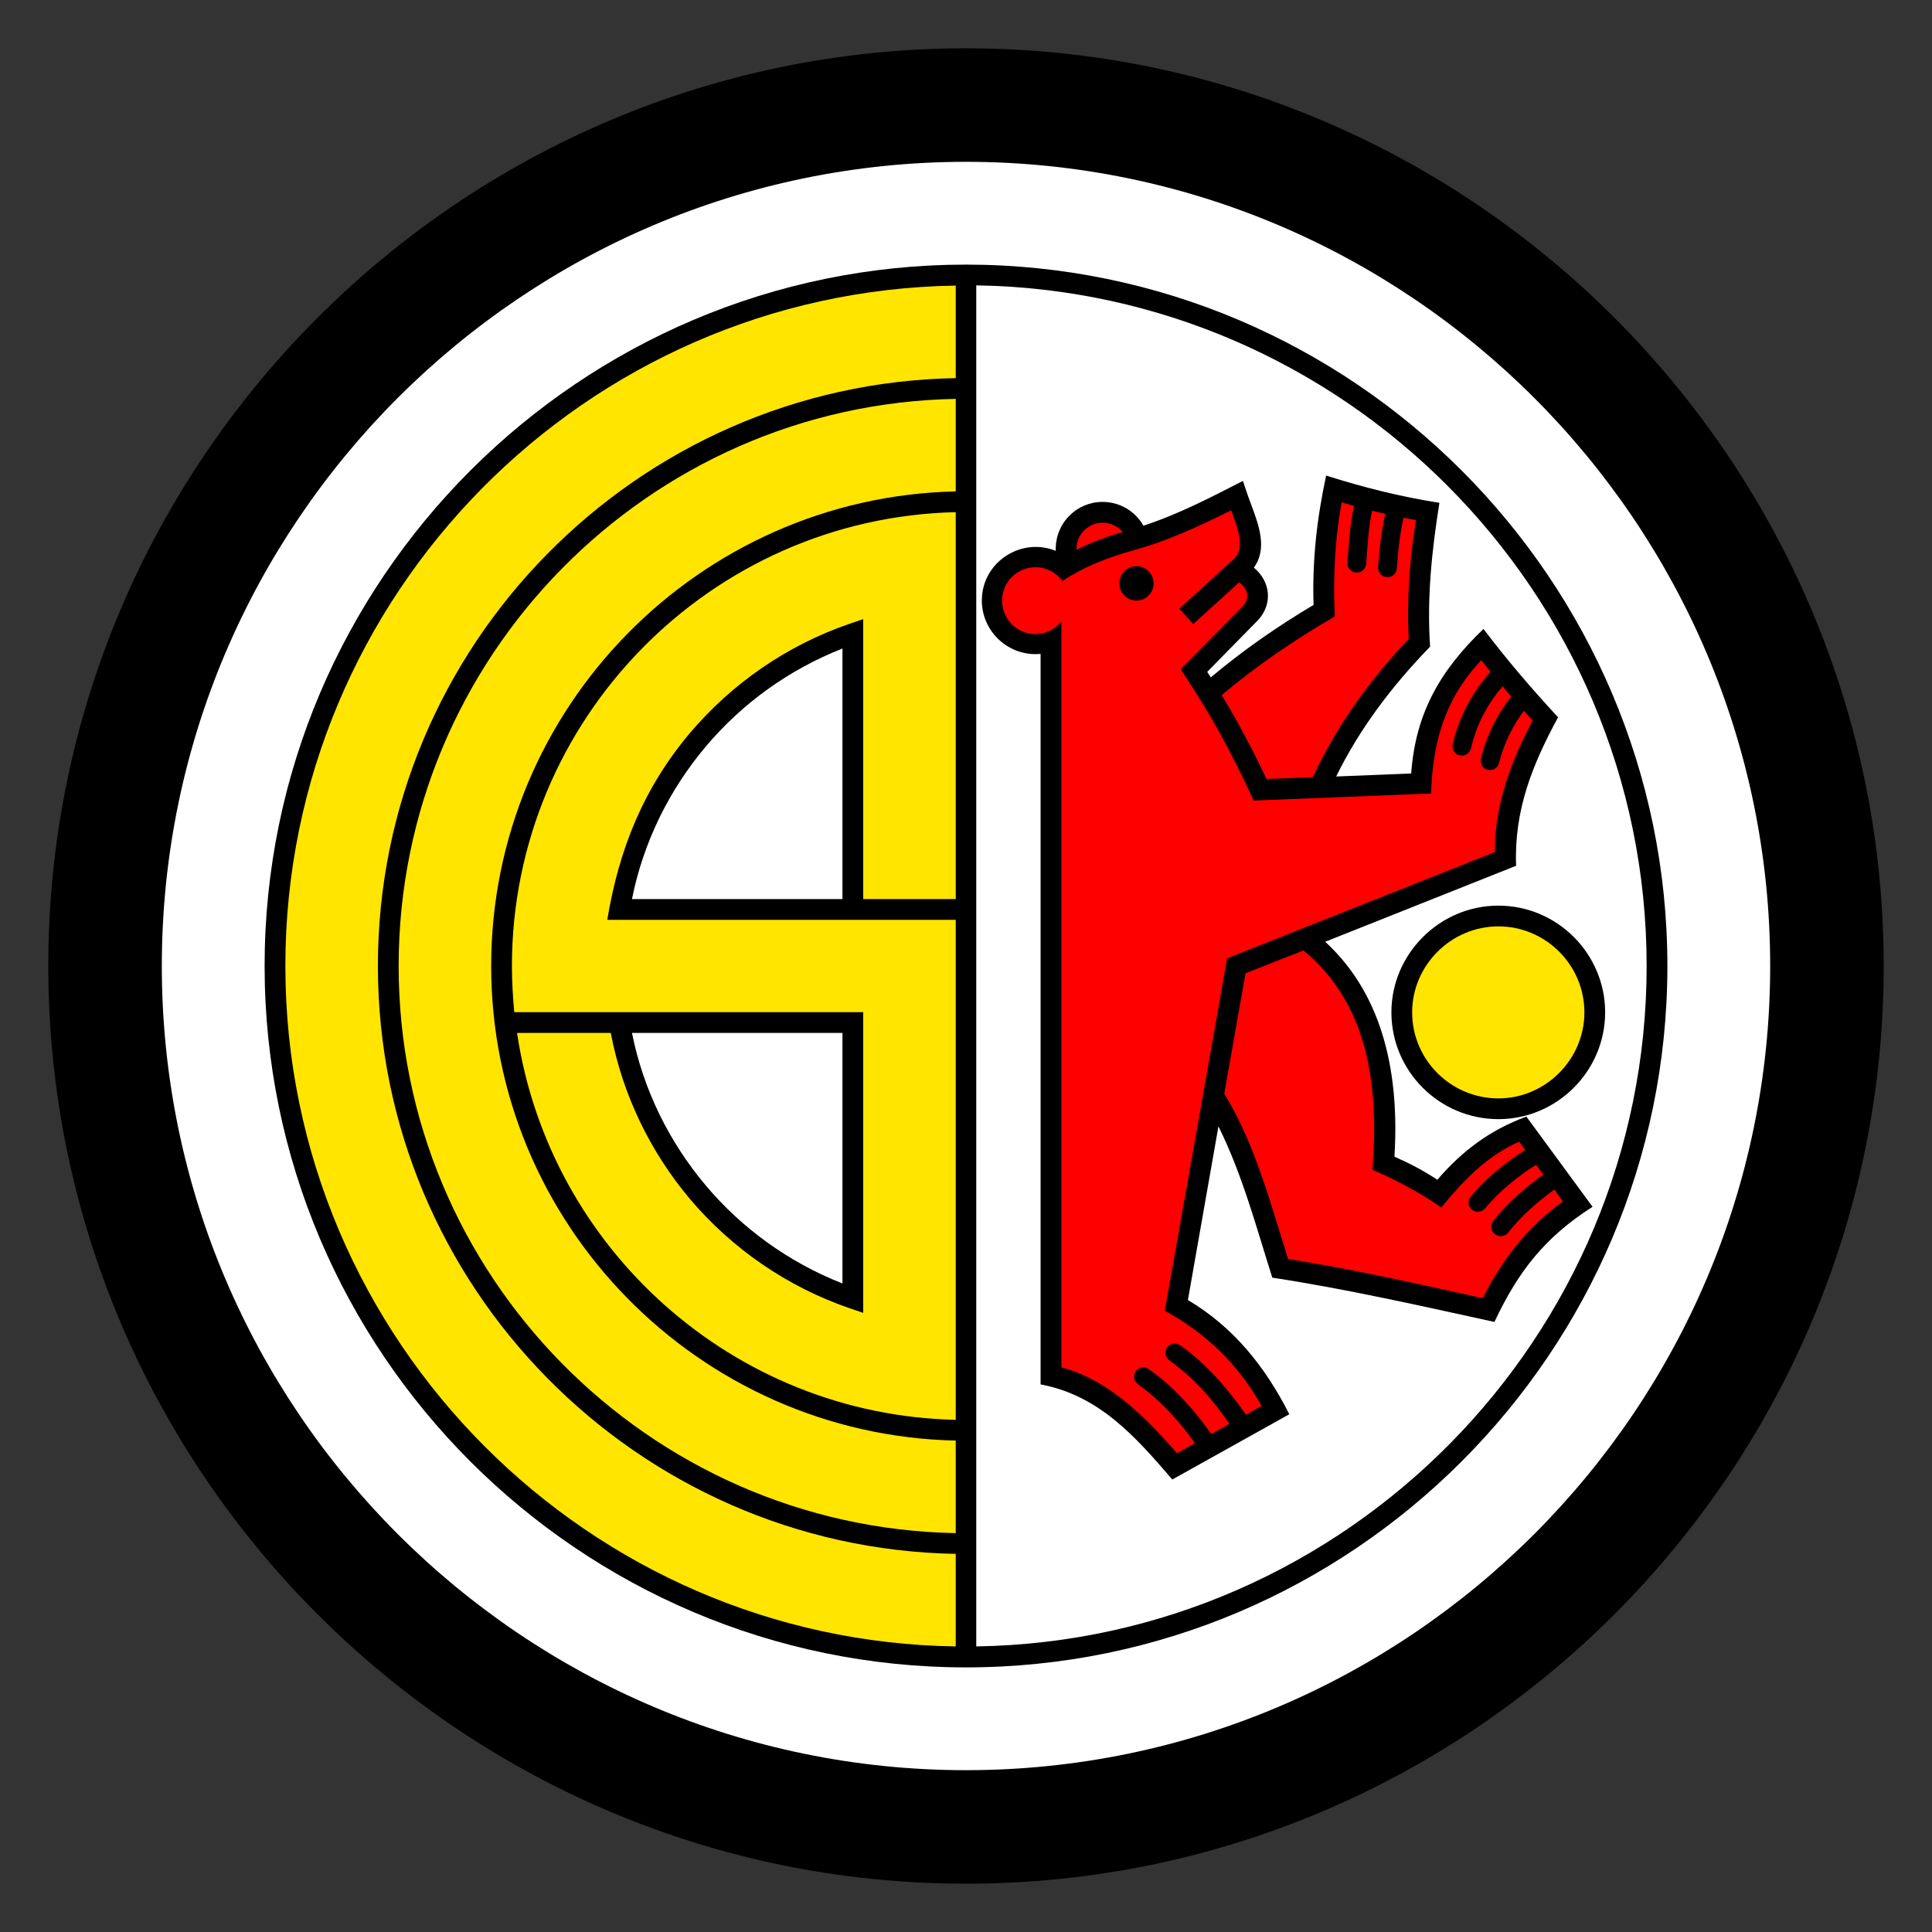 <?xml version="1.0" encoding="UTF-8" standalone="no"?>
<!DOCTYPE svg PUBLIC "-//W3C//DTD SVG 1.1//EN" "http://www.w3.org/Graphics/SVG/1.1/DTD/svg11.dtd">
<!-- Created with Inkscape (http://www.inkscape.org/) -->
<svg
   xmlns:svg="http://www.w3.org/2000/svg"
   xmlns:xlink="http://www.w3.org/1999/xlink"
   xmlns="http://www.w3.org/2000/svg"
   version="1.1"
   width="400"
   height="400"
   id="svg2506">
  <rect width="100%" height="100%" fill="#333333" stroke="none"/>
  <defs
     id="defs2577" />
  <g
     id="g3303">
    <path
       d="M 200,390 C 304.628,390 390,304.628 390,200 C 390,95.372 304.628,10 200,10 C 95.372,10 10,95.372 10,200 C 10,304.628 95.372,390 200,390 z"
       id="path2510"
       style="fill:#000000" />
    <path
       d="M 200,366.497 C 291.694,366.497 366.497,291.694 366.497,200 C 366.497,108.306 291.694,33.503 200,33.503 C 108.306,33.503 33.503,108.306 33.503,200 C 33.503,291.694 108.306,366.497 200,366.497 z"
       id="path2514"
       style="fill:#ffffff" />
    <path
       d="M 200,54.785 C 239.959,54.785 276.299,71.097 302.601,97.399 C 328.903,123.701 345.215,160.041 345.215,200 C 345.215,279.967 279.967,345.215 200,345.215 C 160.041,345.215 123.701,328.903 97.399,302.601 C 71.097,276.299 54.785,239.959 54.785,200 C 54.785,120.033 120.033,54.785 200,54.785 z"
       id="path2518"
       style="fill:#000000" />
    <path
       d="M 202.123,340.871 C 278.76,339.713 340.919,276.878 340.919,200 C 340.919,161.199 325.09,125.969 299.561,100.439 C 274.514,75.392 240.104,59.66 202.123,59.081 L 202.123,340.871 z"
       id="path2522"
       style="fill:#ffffff" />
    <path
       d="M 259.601,117.523 C 263.028,120.371 263.559,124.956 260.518,128.334 L 249.949,139.096 C 250.19,139.482 250.432,139.868 250.673,140.254 C 257.333,134.656 264.475,129.685 271.956,125.245 C 271.666,116.076 272.631,107.437 274.562,98.461 C 282.332,100.922 290.005,102.852 298.016,104.107 C 296.424,114.097 295.41,123.797 296.086,133.884 C 288.316,141.895 281.56,150.726 276.637,160.765 L 292.177,160.137 C 293.045,147.638 298.258,138.71 307.137,130.216 C 311.963,136.586 317.127,142.619 322.581,148.506 C 317.224,158.4 313.459,167.762 313.894,179.248 L 274.369,194.981 C 286.82,206.419 289.716,223.213 288.702,239.477 C 291.791,240.828 294.735,242.372 297.582,244.255 C 302.842,238.174 308.489,233.975 316.017,231.176 L 329.723,249.853 C 319.878,256.126 314.328,263.221 309.406,273.693 C 294.155,270.363 278.857,266.888 263.414,264.524 C 260.084,254.003 257.188,243.096 252.266,233.203 L 245.944,269.157 C 255.451,274.803 261.966,283.007 266.937,292.804 L 242.71,306.317 C 235.085,297.437 227.557,288.895 215.443,286.627 L 215.443,135.38 C 208.976,136.007 203.282,130.892 203.282,124.328 C 203.282,116.317 211.486,111.153 218.58,114.049 C 218.484,111.394 219.449,108.692 221.427,106.761 L 221.427,106.761 C 223.165,104.976 225.626,103.914 228.28,103.914 C 231.9,103.914 235.085,105.893 236.726,108.837 C 243.917,106.52 250.625,102.997 257.333,99.571 C 257.864,101.115 258.346,102.659 258.926,104.155 L 258.926,104.155 C 260.663,108.788 262.449,113.566 259.601,117.523 z"
       id="path2526"
       style="fill:#000000" />
    <path
       d="M 277.781,104 C 276.333,111.818 276.006,119.662 276.344,127.625 C 268.091,132.451 260.273,137.729 252.938,143.906 C 254.096,145.837 255.251,147.788 256.312,149.719 C 258.388,153.483 260.385,157.372 262.219,161.281 L 271.812,160.906 C 276.687,150.337 283.645,140.727 291.656,132.281 C 291.222,124.029 291.853,115.843 293.156,107.688 C 292.288,107.543 291.462,107.332 290.594,107.188 C 289.822,110.566 289.46,113.991 289.219,117.562 C 289.026,120.313 285.119,120.032 285.312,117.281 C 285.602,113.565 285.992,109.946 286.812,106.375 C 285.896,106.182 284.979,105.943 284.062,105.75 C 283.339,109.273 283.116,112.926 282.875,116.594 C 282.682,119.345 278.776,119.112 278.969,116.312 C 279.258,112.452 279.523,108.563 280.344,104.75 C 279.475,104.509 278.602,104.241 277.781,104 z M 254.906,105.656 C 248.391,108.89 241.75,112.007 234.656,113.938 C 229.541,115.337 224.409,117.337 219.969,120.281 C 218.714,118.544 216.643,117.438 214.375,117.438 C 210.562,117.438 207.469,120.531 207.469,124.344 C 207.469,128.156 210.562,131.281 214.375,131.281 C 216.547,131.281 218.495,130.249 219.75,128.656 L 219.75,283.094 C 229.547,285.652 237.221,293.491 243.688,300.875 L 247.406,298.781 C 244.125,294.197 240.303,289.969 235.719,286.688 C 233.499,285.047 235.749,281.939 237.969,283.531 C 243.036,287.151 247.21,291.839 250.781,296.906 L 254.531,294.781 C 251.153,289.859 247.141,285.225 242.219,281.75 C 239.999,280.109 242.232,276.984 244.5,278.625 C 249.857,282.486 254.204,287.501 257.969,292.906 L 261.188,291.062 C 256.361,282.472 249.795,276.104 241.156,271.375 C 245.5,247.052 249.767,222.729 254.062,198.406 L 309.5,176.406 C 309.452,166.609 312.824,157.681 317.312,149.188 C 316.733,148.512 316.127,147.832 315.5,147.156 C 313.183,150.293 311.437,153.773 310.375,157.875 C 309.699,160.529 305.932,159.561 306.656,156.906 C 307.863,152.032 309.979,147.935 312.875,144.219 C 312.296,143.495 311.673,142.818 311.094,142.094 C 307.957,145.762 305.704,150.004 304.594,154.781 C 303.966,157.484 300.185,156.671 300.812,153.969 C 302.116,148.322 304.829,143.358 308.594,139.062 C 307.966,138.29 307.315,137.508 306.688,136.688 C 299.159,144.65 296.667,153.471 296.281,164.281 L 259.562,165.75 C 257.391,161.02 255.072,156.366 252.562,151.781 C 250.053,147.245 247.285,142.858 244.438,138.562 L 257.438,125.375 C 258.837,123.686 258.3,121.817 256.562,120.562 L 247.062,129.188 L 244.156,126.031 L 255.406,115.781 C 257.868,113.561 256.354,109.565 254.906,105.656 z M 228.281,108.219 C 226.785,108.219 225.434,108.847 224.469,109.812 C 223.407,110.874 222.827,112.316 222.875,113.812 C 225.915,112.316 229.108,111.09 232.438,110.125 C 231.424,108.967 229.922,108.219 228.281,108.219 z M 235.312,117.219 C 237.243,117.219 238.844,118.834 238.844,120.812 C 238.844,122.743 237.243,124.344 235.312,124.344 C 233.334,124.344 231.75,122.743 231.75,120.812 C 231.75,118.834 233.334,117.219 235.312,117.219 z M 269.875,196.781 L 257.875,201.5 L 253.469,226.438 C 259.839,236.813 263.02,249.122 266.688,260.656 C 280.2,262.78 293.632,265.837 307,268.781 C 310.909,260.915 316.355,253.866 323.594,248.75 L 321.812,246.281 C 318.29,248.839 315.015,251.699 312.312,255.125 C 310.575,257.248 307.561,254.828 309.25,252.656 C 312.194,249.037 315.719,245.89 319.531,243.188 L 318.031,241.156 C 314.122,243.618 310.523,246.571 307.531,250.094 C 305.746,252.217 302.808,249.7 304.594,247.625 C 307.779,243.812 311.631,240.717 315.781,238.062 L 314.531,236.375 C 307.871,239.271 302.943,244.45 298.406,250 C 293.822,246.815 289.272,244.407 284.156,242.188 C 285.459,225.441 283.629,208.122 269.875,196.781 z"
       id="path2530"
       style="fill:#ff0000" />
    <path
       d="M 130.843,186.149 L 174.422,186.149 L 174.422,134.27 C 163.371,138.613 153.67,145.611 146.142,154.539 C 138.613,163.467 133.208,174.277 130.843,186.149 z"
       id="path2534"
       style="fill:#ffffff" />
    <path
       d="M 174.422,265.73 L 174.422,213.851 L 130.843,213.851 C 133.208,225.723 138.613,236.533 146.142,245.461 C 153.67,254.389 163.371,261.387 174.422,265.73 z"
       id="path2538"
       style="fill:#ffffff" />
    <path
       d="M 197.877,293.962 L 197.877,190.445 L 167.521,190.445 L 167.521,190.445 L 125.728,190.445 C 128.141,175.822 133.256,163.129 142.86,151.74 C 151.547,141.509 162.936,133.594 175.87,129.154 L 178.717,128.189 L 178.717,186.149 L 197.877,186.149 L 197.877,106.038 C 147.059,107.196 105.989,148.941 105.989,200 C 105.989,203.185 106.182,206.419 106.472,209.555 L 136.441,209.555 L 136.441,209.555 L 178.717,209.555 L 178.717,271.811 L 175.87,270.846 C 162.936,266.406 151.547,258.491 142.86,248.26 C 134.704,238.56 128.913,226.784 126.452,213.851 L 107.051,213.851 C 113.663,258.395 151.74,292.949 197.877,293.962 z"
       id="path2542"
       style="fill:#ffe500" />
    <path
       d="M 197.877,317.417 L 197.877,298.258 C 144.694,297.099 101.694,253.424 101.694,200 C 101.694,146.576 144.694,102.901 197.877,101.742 L 197.877,82.583 C 134.173,83.741 82.535,136.055 82.535,200 C 82.535,263.945 134.173,316.259 197.877,317.417 z"
       id="path2546"
       style="fill:#ffe500" />
    <path
       d="M 197.877,59.129 C 121.24,60.287 59.081,123.122 59.081,200 C 59.081,238.801 74.91,274.031 100.439,299.561 C 125.486,324.608 159.896,340.34 197.877,340.871 L 197.877,321.712 C 131.808,320.554 78.24,266.309 78.24,200 C 78.24,133.691 131.808,79.446 197.877,78.288 L 197.877,59.129 z"
       id="path2550"
       style="fill:#ffe500" />
    <path
       d="M 310.226,187.501 C 322.388,187.501 332.329,197.442 332.329,209.604 C 332.329,221.717 322.388,231.707 310.226,231.707 C 298.016,231.707 288.075,221.765 288.075,209.604 C 288.075,197.49 298.065,187.501 310.226,187.501 z"
       id="path2554"
       style="fill:#000000" />
    <path
       d="M 310.226,191.796 C 300.429,191.796 292.37,199.855 292.37,209.604 C 292.37,219.401 300.381,227.412 310.226,227.412 C 319.975,227.412 328.034,219.352 328.034,209.604 C 328.034,199.807 320.023,191.796 310.226,191.796 z"
       id="path2566"
       style="fill:#ffe500" />
  </g>
</svg>
